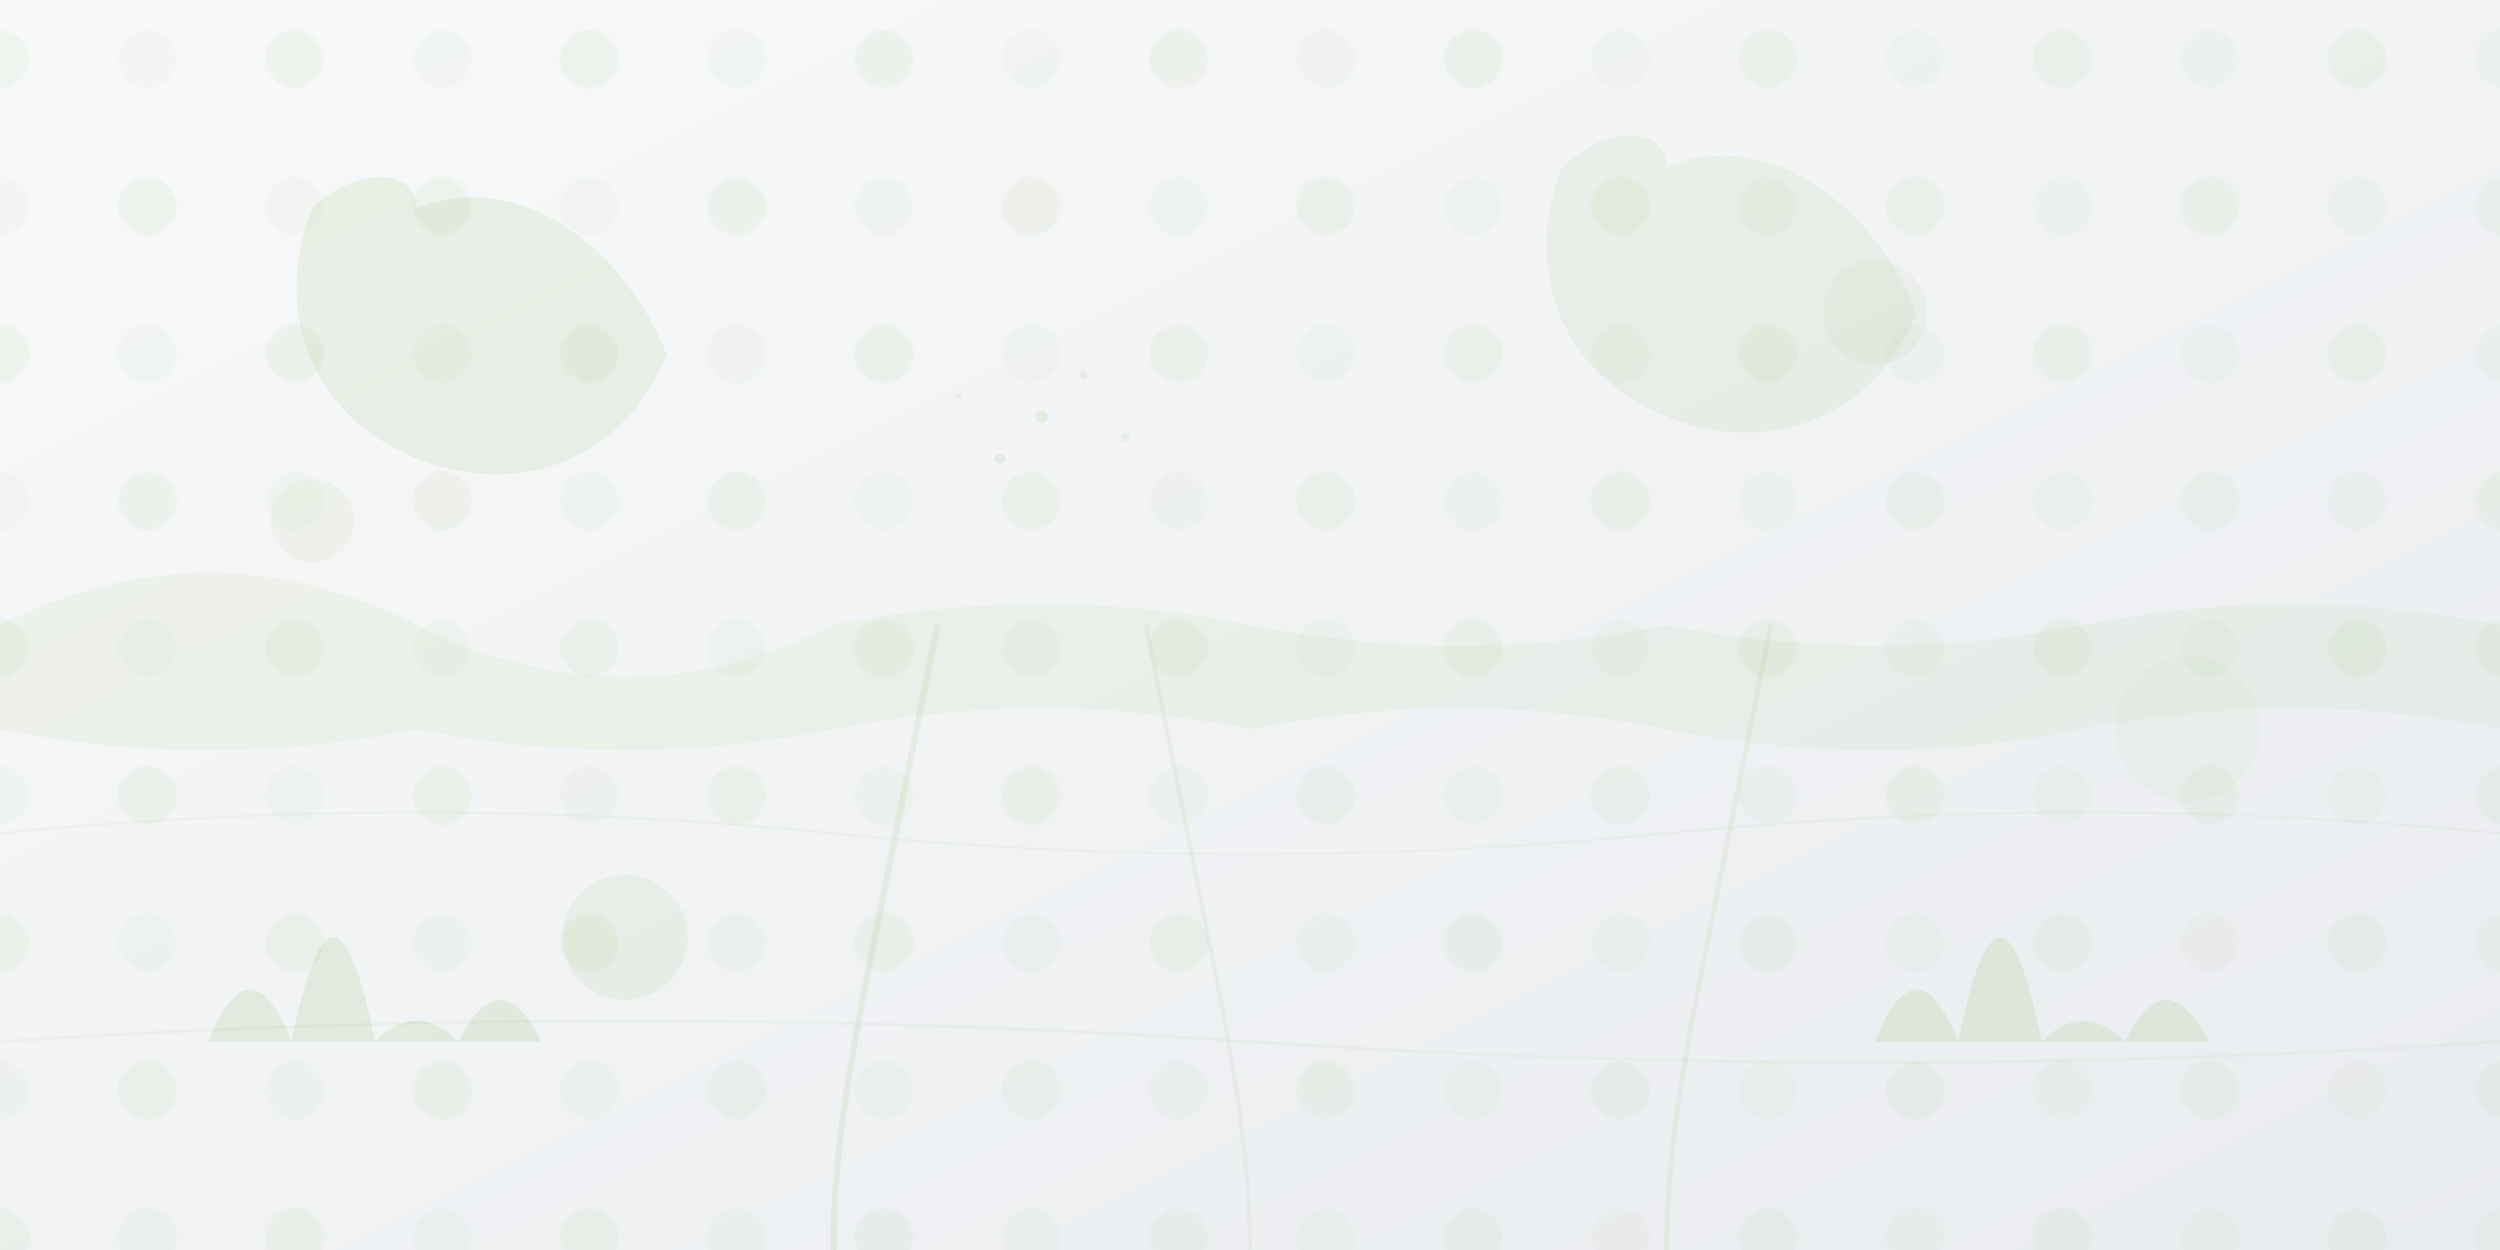 <svg width="1200" height="600" viewBox="0 0 1200 600" fill="none" xmlns="http://www.w3.org/2000/svg">
  <!-- Background gradient -->
  <defs>
    <linearGradient id="bgGradient" x1="0%" y1="0%" x2="100%" y2="100%">
      <stop offset="0%" style="stop-color:#f8f9fa;stop-opacity:1" />
      <stop offset="100%" style="stop-color:#e9ecef;stop-opacity:1" />
    </linearGradient>
    <pattern id="leafPattern" patternUnits="userSpaceOnUse" width="100" height="100" patternTransform="rotate(45)">
      <path d="M10 10C15 5, 25 5, 30 10C35 15, 35 25, 30 30C25 35, 15 35, 10 30C5 25, 5 15, 10 10Z" fill="#608f0e" opacity="0.05"/>
      <path d="M60 60C65 55, 75 55, 80 60C85 65, 85 75, 80 80C75 85, 65 85, 60 80C55 75, 55 65, 60 60Z" fill="#608f0e" opacity="0.03"/>
    </pattern>
  </defs>
  
  <rect width="1200" height="600" fill="url(#bgGradient)"/>
  <rect width="1200" height="600" fill="url(#leafPattern)"/>
  
  <!-- Abstract garden elements -->
  <!-- Tree silhouettes -->
  <path d="M100 500Q120 450, 140 500Q160 400, 180 500Q200 480, 220 500Q240 460, 260 500H100Z" fill="#608f0e" opacity="0.1"/>
  <path d="M900 500Q920 450, 940 500Q960 400, 980 500Q1000 480, 1020 500Q1040 460, 1060 500H900Z" fill="#608f0e" opacity="0.1"/>
  
  <!-- Large decorative leaves -->
  <path d="M200 100C250 80, 300 120, 320 170C300 220, 250 240, 200 220C150 200, 130 150, 150 100C170 80, 200 80, 200 100Z" fill="#608f0e" opacity="0.08"/>
  <path d="M800 80C850 60, 900 100, 920 150C900 200, 850 220, 800 200C750 180, 730 130, 750 80C770 60, 800 60, 800 80Z" fill="#608f0e" opacity="0.06"/>
  
  <!-- Flowing organic shapes -->
  <path d="M0 300Q100 250, 200 300T400 300Q500 280, 600 300T800 300Q900 320, 1000 300Q1100 280, 1200 300V350Q1100 330, 1000 350Q900 370, 800 350T600 350Q500 330, 400 350T200 350Q100 370, 0 350V300Z" fill="#608f0e" opacity="0.05"/>
  
  <!-- Geometric garden elements -->
  <circle cx="300" cy="450" r="30" fill="#608f0e" opacity="0.06"/>
  <circle cx="900" cy="150" r="25" fill="#608f0e" opacity="0.04"/>
  <circle cx="150" cy="250" r="20" fill="#608f0e" opacity="0.05"/>
  <circle cx="1050" cy="350" r="35" fill="#608f0e" opacity="0.03"/>
  
  <!-- Abstract plant stems -->
  <path d="M400 600C400 550, 410 500, 420 450C430 400, 440 350, 450 300" stroke="#608f0e" stroke-width="3" fill="none" opacity="0.08"/>
  <path d="M600 600C600 550, 590 500, 580 450C570 400, 560 350, 550 300" stroke="#608f0e" stroke-width="2" fill="none" opacity="0.06"/>
  <path d="M800 600C800 550, 810 500, 820 450C830 400, 840 350, 850 300" stroke="#608f0e" stroke-width="2.5" fill="none" opacity="0.07"/>
  
  <!-- Decorative dots pattern -->
  <circle cx="500" cy="200" r="3" fill="#608f0e" opacity="0.1"/>
  <circle cx="520" cy="180" r="2" fill="#608f0e" opacity="0.08"/>
  <circle cx="480" cy="220" r="2.5" fill="#608f0e" opacity="0.09"/>
  <circle cx="540" cy="210" r="2" fill="#608f0e" opacity="0.07"/>
  <circle cx="460" cy="190" r="1.5" fill="#608f0e" opacity="0.06"/>
  
  <!-- Abstract garden paths -->
  <path d="M0 400Q200 380, 400 400Q600 420, 800 400Q1000 380, 1200 400" stroke="#608f0e" stroke-width="1" fill="none" opacity="0.05"/>
  <path d="M0 500Q300 480, 600 500Q900 520, 1200 500" stroke="#608f0e" stroke-width="1.5" fill="none" opacity="0.04"/>
</svg>
